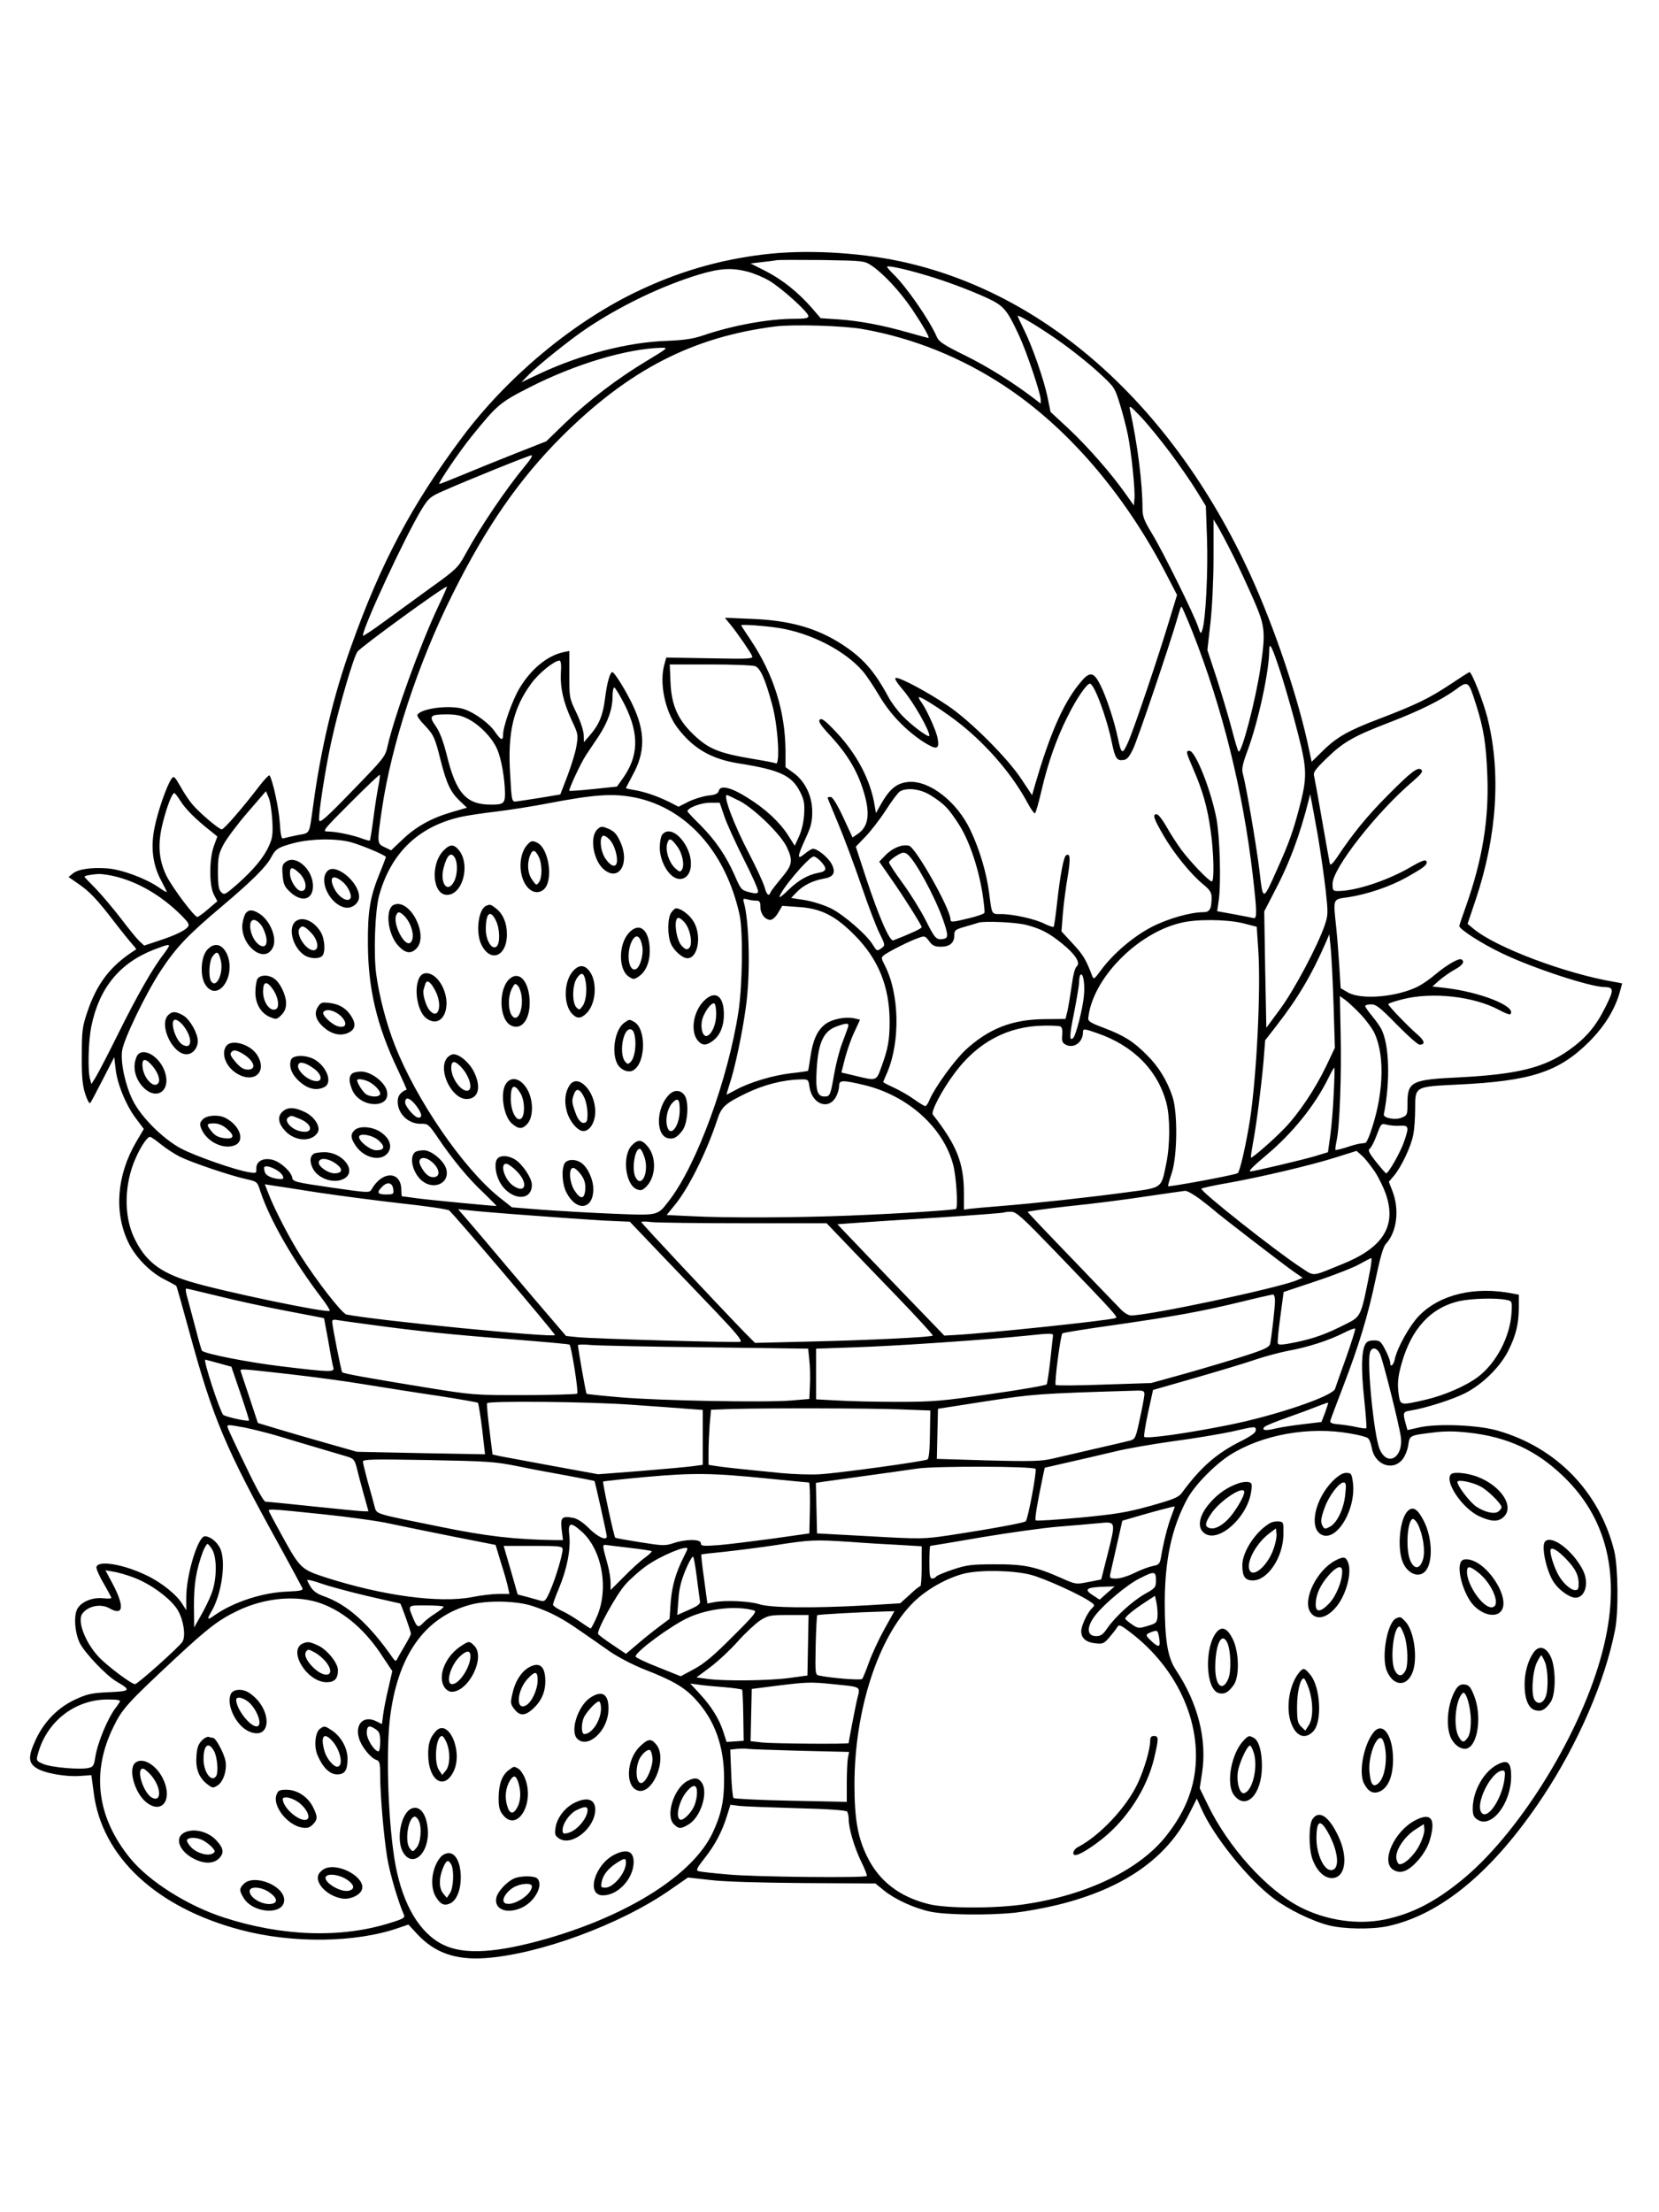 <?xml version="1.0" standalone="no"?>
<!DOCTYPE svg PUBLIC "-//W3C//DTD SVG 20010904//EN"
 "http://www.w3.org/TR/2001/REC-SVG-20010904/DTD/svg10.dtd">
<svg version="1.0" xmlns="http://www.w3.org/2000/svg"
 width="864pt" height="1152pt" viewBox="0 0 864 1152"
 preserveAspectRatio="xMidYMid meet">

<g transform="translate(0,1152) scale(0.1,-0.1)"
fill="#000000" stroke="none">
<path d="M3977 10195 c-239 -29 -454 -93 -672 -199 -332 -162 -668 -444 -901
-757 -258 -345 -422 -653 -575 -1084 -92 -255 -158 -533 -198 -830 -22 -156
-14 -141 -82 -154 -34 -7 -67 -15 -74 -17 -9 -4 -14 19 -18 83 -5 75 -36 217
-53 245 -3 4 -29 -23 -57 -60 -76 -100 -180 -221 -192 -221 -13 -1 -115 85
-152 129 -17 19 -45 61 -63 94 -31 54 -35 57 -47 40 -24 -33 -71 -168 -88
-253 -21 -102 -10 -193 33 -274 15 -29 29 -56 31 -61 2 -5 -17 5 -42 23 -71
48 -192 93 -269 99 -84 6 -151 -4 -179 -27 l-22 -18 49 -34 c61 -42 96 -78
189 -199 40 -52 83 -105 95 -118 12 -13 20 -24 19 -26 -133 -83 -205 -177
-256 -331 -24 -71 -27 -96 -27 -220 -1 -108 3 -153 17 -199 10 -32 22 -55 27
-50 4 5 34 61 66 124 l59 115 7 -61 c8 -78 56 -194 108 -261 l39 -52 -40 -68
c-100 -171 -116 -363 -42 -520 35 -75 110 -154 185 -193 35 -18 64 -34 66 -36
2 -1 32 -107 67 -236 124 -455 188 -607 471 -1118 62 -113 115 -212 119 -220
4 -12 -9 -15 -77 -18 -128 -4 -281 -54 -380 -123 -37 -27 -42 -24 -20 14 57
92 82 270 47 337 -17 33 -52 60 -78 60 -36 0 -97 -200 -97 -320 l0 -65 -19 30
c-29 49 -108 113 -185 150 -123 60 -257 82 -264 44 -1 -8 15 -47 38 -85 22
-38 40 -72 40 -75 0 -4 -19 -4 -43 -2 -53 6 -109 -16 -132 -51 -22 -33 -17
-124 10 -181 25 -51 137 -169 191 -201 79 -46 75 -51 -39 -56 -90 -4 -112 -9
-175 -38 -89 -41 -160 -113 -204 -205 -42 -90 -42 -123 0 -151 39 -27 153 -48
231 -42 l57 4 12 -91 c42 -334 326 -599 766 -715 267 -71 597 -67 817 9 l56
19 49 -53 c89 -94 197 -132 348 -122 282 19 707 175 965 355 l94 65 116 -13
c73 -9 255 -14 488 -16 l372 -2 44 -36 c58 -47 158 -93 243 -111 82 -17 301
-20 442 -5 53 6 153 24 222 41 342 84 570 243 686 479 l37 74 23 -51 c63 -144
243 -368 377 -469 76 -57 200 -118 287 -140 78 -20 222 -22 305 -5 281 60 554
288 811 676 182 275 323 600 375 867 19 94 16 328 -4 411 -76 307 -300 539
-607 627 -99 29 -306 38 -403 18 l-67 -15 -10 36 c-15 55 -13 60 28 66 83 14
220 58 286 92 91 48 181 137 223 223 39 80 52 135 53 221 l0 67 -32 6 c-196
39 -378 -4 -487 -115 -49 -50 -115 -168 -127 -227 -7 -33 -24 -45 -24 -17 0 9
-11 38 -25 65 -23 45 -29 50 -60 50 -23 0 -37 -6 -44 -19 -21 -37 -23 -129 -7
-280 9 -84 14 -156 12 -158 -3 -3 -27 0 -53 6 -26 6 -68 12 -93 14 -32 3 -44
7 -42 18 2 8 32 88 67 179 82 214 129 367 170 563 23 109 39 166 53 180 57 62
71 177 34 274 l-19 49 28 33 c39 48 87 150 99 211 6 29 10 90 10 135 0 118 -3
116 218 127 384 18 529 65 688 223 82 82 137 172 162 267 l10 37 -36 7 c-258
43 -624 181 -740 279 l-29 24 43 128 c111 332 132 664 60 947 -22 86 -81 236
-93 236 -3 0 -48 -29 -102 -65 -109 -72 -177 -105 -365 -177 -161 -61 -223
-95 -297 -168 l-58 -57 -12 56 c-54 265 -180 641 -310 924 -404 877 -1064
1466 -1824 1627 -223 47 -495 61 -708 35z m562 -58 c61 -41 148 -134 211 -227
58 -87 94 -150 85 -150 -2 0 -51 13 -107 29 -133 38 -251 60 -363 68 l-91 6
-44 51 c-71 82 -153 148 -240 193 l-81 41 58 7 c32 3 67 8 78 10 11 2 118 2
238 1 215 -4 218 -4 256 -29z m276 -48 c104 -30 229 -77 322 -119 91 -42 107
-61 171 -199 39 -84 112 -301 112 -332 l0 -21 -27 21 c-113 87 -246 170 -363
228 -114 56 -140 73 -151 98 -35 84 -162 267 -228 329 -17 17 -31 33 -31 37 0
8 91 -11 195 -42z m-920 16 c33 -9 84 -30 113 -48 65 -39 202 -163 202 -183 0
-11 -16 -14 -71 -14 -133 0 -318 -33 -472 -85 -58 -20 -101 -26 -194 -30 -203
-7 -444 -69 -663 -171 l-95 -45 35 36 c48 50 218 186 304 244 181 121 392 222
585 281 110 33 171 37 256 15z m1560 -319 c96 -63 205 -148 281 -219 68 -63
71 -69 97 -154 15 -48 33 -119 41 -158 18 -89 39 -289 34 -333 l-3 -34 -42 59
c-72 103 -197 246 -296 339 l-96 89 -16 79 c-20 94 -80 266 -124 353 -17 34
-31 65 -31 68 0 7 77 -37 155 -89z m-960 20 c263 -47 510 -147 735 -295 325
-214 617 -551 834 -962 l66 -127 -36 -118 c-59 -198 -190 -585 -219 -649 -30
-67 -35 -65 -54 25 -18 86 -59 210 -89 270 -38 77 -58 77 -116 3 -82 -103
-150 -262 -223 -511 l-18 -63 -55 83 c-72 110 -268 306 -385 384 -100 68 -242
144 -268 144 -12 0 0 -21 41 -69 51 -61 132 -203 132 -232 0 -15 -86 48 -140
103 -25 26 -59 71 -74 100 -73 135 -133 203 -243 274 -131 84 -270 123 -463
131 l-145 6 28 -34 c40 -49 106 -146 114 -165 6 -15 -14 -16 -221 -12 l-226 4
-10 -36 c-27 -96 3 -242 66 -327 83 -111 178 -166 325 -189 209 -33 273 -62
316 -148 21 -42 24 -60 21 -115 -2 -39 -13 -86 -26 -115 l-23 -50 -35 55 c-44
69 -119 138 -211 195 -85 54 -141 67 -149 37 -5 -16 -17 -22 -57 -26 -28 -4
-74 -18 -102 -32 l-51 -26 -49 25 c-63 31 -128 53 -182 62 -24 4 -43 8 -43 10
0 2 16 32 35 68 66 119 66 225 1 363 -36 76 -96 173 -107 173 -12 0 -28 -56
-38 -137 -11 -89 -31 -137 -80 -193 l-30 -35 -1 36 c0 21 -16 71 -37 115 -38
78 -38 81 -38 202 l0 122 -30 -6 c-84 -18 -169 -87 -230 -189 -37 -62 -85
-198 -85 -241 0 -33 -11 -30 -42 15 -29 43 -103 98 -158 117 -69 25 -224 7
-246 -28 -4 -5 12 -29 34 -51 51 -54 56 -64 87 -187 31 -122 52 -166 101 -212
l36 -34 -79 -23 c-107 -31 -187 -76 -257 -143 l-59 -56 -33 16 c-41 19 -41 20
-15 198 50 340 189 763 370 1124 174 349 347 597 565 815 350 349 682 520
1113 575 93 12 360 4 458 -14z m-1123 -163 c-151 -90 -305 -207 -427 -324
l-100 -97 -165 -65 c-91 -36 -214 -86 -274 -111 -60 -25 -113 -46 -118 -46
-10 0 104 168 166 245 136 168 149 179 304 258 237 121 505 201 686 206 38 1
35 -1 -72 -66z m2722 -480 c50 -67 112 -157 138 -200 l48 -78 6 -170 c6 -167
-7 -429 -25 -477 -7 -21 -9 -19 -21 17 -20 62 -182 390 -239 484 -44 72 -51
92 -51 135 0 130 -26 335 -65 511 -6 27 -1 24 56 -35 34 -36 103 -120 153
-187z m-3356 -65 c-103 -124 -237 -322 -317 -469 -35 -64 -46 -75 -177 -169
-76 -55 -187 -136 -246 -179 -60 -44 -108 -76 -108 -71 0 44 221 519 306 658
36 58 45 66 109 94 126 56 450 187 463 187 8 1 -6 -23 -30 -51z m3683 -469
c33 -66 82 -173 110 -237 58 -134 61 -164 33 -352 -25 -167 -99 -450 -114
-433 -4 4 -19 55 -34 113 -15 58 -50 175 -77 260 l-51 155 16 142 c9 82 16
224 16 340 l0 198 20 -33 c11 -18 48 -87 81 -153z m-4140 -270 c-93 -197 -227
-568 -262 -722 -12 -57 -18 -64 -183 -234 -140 -145 -172 -172 -174 -154 -5
29 35 283 65 416 41 185 115 436 135 462 22 28 458 345 466 338 1 -1 -20 -49
-47 -106z m3930 -131 c156 -397 262 -826 313 -1263 22 -187 23 -231 5 -226 -8
2 -54 11 -102 20 l-88 16 8 55 c13 93 6 328 -11 423 -28 150 -110 357 -141
357 -20 0 -20 -3 21 -98 48 -111 72 -196 89 -317 16 -110 20 -265 6 -265 -14
0 -111 101 -158 164 -24 33 -60 88 -79 123 -20 35 -42 63 -50 63 -23 0 -16
-22 34 -108 54 -94 144 -205 208 -257 35 -29 44 -43 44 -68 0 -60 -10 -77 -42
-77 -68 0 -187 -34 -270 -77 -95 -49 -202 -140 -264 -225 -37 -50 -38 -50 -47
-27 -32 84 -48 110 -101 166 l-58 63 7 89 c4 49 15 136 25 193 16 97 14 128
-8 114 -13 -8 -31 -106 -47 -249 -7 -65 -15 -121 -18 -123 -3 -3 -23 4 -46 15
-48 25 -164 51 -227 51 -51 0 -48 -6 -63 113 -14 105 -50 225 -97 324 -71 150
-215 261 -324 251 -59 -6 -95 -34 -140 -112 l-28 -50 -7 40 c-21 131 -92 266
-197 378 -59 63 -79 78 -88 69 -10 -9 2 -28 57 -87 85 -93 136 -177 168 -279
39 -122 30 -192 -30 -231 l-25 -17 -49 106 c-32 68 -55 105 -65 105 -9 0 -16
-2 -16 -4 0 -2 25 -62 55 -134 30 -71 84 -216 120 -321 36 -106 79 -219 96
-252 29 -58 29 -62 12 -75 -25 -18 -26 -18 -46 14 -30 52 -153 159 -220 192
-37 18 -95 36 -136 43 l-71 11 31 32 c34 35 84 59 141 69 50 8 62 32 39 76
-18 34 -73 79 -97 79 -7 0 -26 -12 -43 -26 -41 -34 -40 -17 4 79 29 62 35 88
35 140 0 82 -37 158 -97 202 l-42 30 0 85 c-2 208 -62 398 -182 578 -27 40
-49 74 -49 76 0 6 126 -3 196 -14 169 -27 346 -119 438 -226 19 -22 56 -78 84
-125 57 -97 137 -180 229 -241 71 -45 87 -42 76 17 -6 37 -55 146 -83 186 -12
16 -18 29 -14 29 18 0 144 -83 219 -143 143 -115 270 -265 347 -409 17 -32 34
-55 38 -53 5 3 20 58 35 122 33 142 78 269 135 382 46 93 99 170 116 171 22 0
87 -173 114 -305 17 -82 26 -97 58 -93 21 2 32 14 53 58 23 46 190 540 229
675 18 61 19 65 24 65 2 0 28 -60 57 -132z m464 -228 c25 -80 64 -217 86 -305
47 -184 47 -225 4 -388 -31 -117 -53 -179 -112 -310 -77 -173 -75 -173 -94 -9
-16 131 -69 441 -87 506 -6 22 0 50 25 117 55 147 113 413 113 521 0 53 15 22
65 -132z m-3754 18 c-4 -81 13 -154 56 -248 34 -72 35 -77 25 -135 -5 -33 -27
-103 -47 -156 l-37 -96 -107 -18 c-58 -9 -115 -18 -126 -19 -19 -1 -21 8 -28
139 -14 221 16 348 110 476 39 54 120 119 147 119 7 0 10 -23 7 -62z m1012 33
c27 -11 52 -66 88 -199 31 -110 43 -322 19 -307 -4 3 -63 14 -130 25 -163 28
-218 50 -290 117 -88 81 -123 158 -128 279 l-4 94 210 0 c116 0 222 -4 235 -9z
m3753 -196 c41 -128 54 -210 60 -375 9 -226 -26 -438 -111 -678 -19 -53 -35
-100 -35 -104 0 -17 120 -94 224 -143 158 -76 459 -175 533 -175 48 -1 49 -15
5 -102 -49 -100 -101 -162 -189 -225 -131 -93 -267 -127 -570 -143 -255 -12
-273 -22 -273 -138 0 -57 -1 -60 -30 -72 -33 -14 -97 -2 -93 17 34 172 29 362
-13 444 -7 14 -29 45 -48 68 -20 24 -36 47 -36 52 0 5 14 9 31 9 26 0 47 -17
133 -105 57 -58 110 -105 119 -105 31 0 27 20 -10 52 -46 39 -153 150 -153
159 0 4 33 15 73 25 155 40 371 16 504 -55 29 -16 55 -26 58 -23 39 39 -155
117 -343 138 l-62 7 37 33 c21 18 57 43 81 56 40 22 52 41 33 52 -13 8 -74
-27 -133 -76 -29 -25 -71 -54 -93 -65 -110 -55 -295 -71 -365 -31 l-38 22 -7
116 c-4 63 -11 153 -16 200 -16 156 -20 146 64 158 97 15 216 55 302 103 83
47 105 62 105 78 0 19 -20 13 -90 -28 -119 -68 -281 -121 -372 -121 -26 0 -28
3 -28 38 0 80 231 375 420 535 41 36 52 49 43 58 -18 18 -52 -8 -178 -135
-105 -105 -184 -203 -260 -318 -21 -32 -36 -46 -39 -37 -2 8 -20 109 -40 224
-20 116 -39 220 -42 233 -6 20 5 35 67 95 85 83 142 115 325 185 156 60 269
116 344 170 66 49 68 47 106 -73z m-4431 -8 c75 -153 71 -266 -14 -384 l-28
-39 -123 -13 c-67 -7 -123 -11 -125 -9 -5 6 61 147 87 186 13 20 43 64 65 97
48 73 73 142 73 207 0 26 4 48 9 48 5 0 30 -42 56 -93z m-817 -71 c61 -31 126
-99 151 -157 22 -49 40 -154 41 -230 0 -53 -8 -59 -73 -59 -129 0 -182 59
-231 261 -18 71 -36 118 -57 148 -37 53 -30 61 59 61 47 0 75 -6 110 -24z
m-467 -348 c-6 -29 -18 -104 -26 -167 -8 -63 -17 -116 -19 -118 -2 -2 -21 3
-42 11 -49 18 -135 36 -177 36 -30 0 -26 6 118 150 82 82 151 148 153 145 2
-2 -1 -27 -7 -57z m2875 -49 c71 -45 91 -65 144 -146 55 -83 103 -222 126
-361 8 -52 13 -99 11 -105 -2 -6 -37 -18 -78 -28 -90 -22 -99 -23 -99 -6 -1
55 -181 374 -216 383 -35 9 -87 -12 -123 -50 l-32 -33 55 -79 c71 -101 166
-252 166 -262 0 -7 -53 -32 -148 -69 -18 -7 -74 121 -140 320 l-55 168 50 52
c28 29 76 91 107 139 30 47 63 91 73 97 37 21 106 13 159 -20z m-3428 -130 c4
-72 1 -94 -17 -133 -26 -60 -81 -126 -166 -201 -62 -54 -67 -57 -83 -41 -13
13 -17 36 -17 105 0 78 3 94 30 145 17 31 73 106 125 166 l95 110 14 -33 c8
-17 16 -71 19 -118z m-478 100 c25 -41 81 -97 154 -154 l38 -31 -18 -49 c-25
-69 -25 -207 0 -254 l18 -34 -48 -41 c-26 -23 -52 -41 -56 -41 -16 0 -129 151
-161 214 -41 85 -47 167 -19 277 22 87 48 154 60 154 4 0 18 -19 32 -41z
m2372 17 c267 -57 469 -286 540 -611 18 -86 15 -364 -6 -502 -54 -352 -216
-795 -359 -982 -65 -84 -52 -81 -302 -71 -121 5 -287 15 -370 21 l-149 12 -68
54 c-188 152 -431 507 -542 791 -44 111 -82 258 -97 371 -14 108 -6 328 15
406 60 220 202 359 421 410 34 8 121 21 191 29 71 9 188 27 259 41 256 49 349
55 467 31z m542 -18 c78 -42 215 -176 244 -240 33 -71 29 -92 -29 -161 -28
-34 -54 -67 -56 -74 -9 -23 -20 -14 -32 30 -7 23 -43 101 -80 172 -79 151
-137 305 -115 305 3 0 34 -15 68 -32z m3010 -184 c14 -84 32 -209 40 -279 13
-119 13 -130 -5 -183 -37 -108 -158 -336 -231 -435 l-73 -99 -6 303 -5 303 47
91 c84 158 138 304 185 490 l7 30 7 -35 c4 -19 19 -103 34 -186z m-3093 109
c12 -38 58 -138 101 -224 44 -86 78 -163 76 -171 -2 -12 -10 -13 -46 -4 -41
11 -44 14 -75 86 -45 102 -99 182 -179 263 -38 37 -68 70 -68 72 0 18 71 45
117 45 l51 0 23 -67z m-1946 -138 c56 -15 185 -69 185 -78 0 -2 -13 -35 -28
-73 -55 -132 -67 -204 -66 -379 1 -235 47 -427 155 -654 27 -57 48 -105 47
-105 -26 -10 -44 -28 -46 -51 -8 -66 49 -128 119 -127 38 1 41 -2 89 -72 74
-110 160 -215 240 -289 38 -37 68 -67 65 -67 -22 0 -356 32 -413 40 -40 6 -75
10 -78 10 -2 0 -4 15 -4 33 0 100 -100 102 -155 3 -11 -18 -17 -18 -210 10
-187 27 -200 31 -203 51 -5 31 -59 81 -101 93 -48 13 -86 -6 -86 -43 1 -27 0
-28 -40 -21 -69 11 -272 82 -348 121 -95 49 -212 165 -256 254 -39 80 -64 196
-55 258 8 59 124 299 201 416 80 121 139 184 317 334 161 136 234 209 259 258
23 43 36 51 118 73 91 23 214 25 294 5z m2900 -63 c39 -28 142 -217 186 -340
29 -84 29 -98 -1 -102 -34 -5 -42 4 -89 98 -27 53 -81 140 -120 193 -39 53
-71 102 -71 108 0 12 58 51 75 51 6 0 15 -4 20 -8z m-450 -38 c34 -37 31 -51
-12 -59 -55 -10 -104 -38 -157 -89 -25 -25 -46 -42 -46 -37 0 30 153 211 178
211 7 0 24 -12 37 -26z m-3670 -79 c123 -32 240 -102 343 -205 34 -35 40 -45
30 -57 -16 -20 -69 -45 -155 -73 l-72 -24 -25 23 c-13 12 -57 66 -97 119 -41
53 -100 123 -131 155 -32 32 -58 59 -58 62 0 5 38 12 75 14 17 0 58 -6 90 -14z
m3333 -125 c18 0 22 -6 22 -32 0 -36 24 -68 52 -68 11 0 28 15 40 36 l22 37
83 -6 c118 -7 193 -45 294 -147 124 -125 182 -269 182 -450 0 -97 -8 -142 -45
-242 -24 -67 -24 -67 -134 -40 l-72 17 19 75 c11 41 32 103 49 137 l29 63 -25
6 c-48 12 -120 -2 -157 -30 -41 -32 -64 -82 -77 -173 -5 -36 -10 -67 -12 -69
-2 -2 -43 -8 -90 -13 -94 -11 -217 -48 -287 -87 -24 -13 -45 -24 -47 -24 -1 0
6 25 16 56 26 75 68 273 85 404 24 171 17 449 -12 544 -4 16 -1 18 18 13 13
-4 34 -7 47 -7z m2537 -118 l70 -18 8 -120 c14 -204 -8 -652 -43 -884 -19
-121 -52 -270 -64 -279 -10 -9 -357 -73 -363 -68 -1 2 7 32 19 67 30 90 32
318 4 400 -28 84 -73 157 -133 216 -69 70 -118 101 -223 141 -75 28 -85 35
-82 55 23 202 252 437 480 492 83 21 242 19 327 -2z m-1132 -8 c78 -20 120
-42 190 -99 68 -55 96 -100 74 -118 -9 -7 -19 -48 -26 -102 -7 -49 -17 -108
-22 -131 l-10 -40 -107 -1 c-170 -1 -292 -49 -413 -160 -59 -55 -162 -198
-188 -260 -7 -18 -17 -33 -22 -33 -5 0 -31 16 -58 35 -26 19 -73 46 -105 61
-31 14 -56 27 -56 29 0 2 9 25 21 51 68 161 63 408 -12 555 -21 41 -21 43 -3
57 27 19 131 72 175 87 35 13 37 12 58 -16 17 -23 29 -29 61 -29 46 0 70 20
70 60 0 26 5 30 58 45 31 9 62 18 67 20 28 10 194 3 248 -11z m1602 -414 l7
-226 -45 -95 c-57 -119 -142 -246 -216 -323 -58 -61 -171 -159 -176 -154 -2 2
3 35 10 74 18 93 42 282 55 423 l9 114 59 76 c112 144 183 264 258 436 l17 40
7 -70 c4 -38 11 -171 15 -295z m-6065 304 c0 -3 -13 -23 -28 -43 -55 -70 -139
-217 -235 -411 -53 -107 -107 -211 -119 -230 l-22 -35 -7 25 c-13 45 -9 200 7
277 41 199 148 329 326 398 68 26 78 28 78 19z m4765 -259 c-6 -67 -41 -204
-55 -219 -22 -22 -21 10 4 132 14 72 26 143 26 159 0 16 3 33 7 37 14 13 24
-48 18 -109z m1443 -99 c29 -31 62 -76 72 -100 55 -123 44 -329 -26 -523 -9
-24 -19 -44 -22 -44 -4 -1 -16 -3 -28 -4 -11 -1 -44 -10 -73 -20 -29 -9 -54
-15 -56 -13 -2 2 1 24 6 48 16 69 26 343 21 559 l-4 194 28 -20 c16 -12 53
-46 82 -77z m-2671 -63 c-3 -10 -17 -48 -31 -85 -14 -36 -32 -107 -41 -157
-20 -115 -22 -121 -51 -121 -38 0 -47 32 -41 139 8 142 36 202 104 226 52 19
66 19 60 -2z m1105 2 c9 -4 12 -18 10 -44 -3 -32 0 -41 18 -51 42 -22 90 12
90 65 0 19 6 19 74 -5 189 -65 316 -194 361 -365 19 -76 19 -215 -1 -313 -27
-132 -18 -126 -201 -150 -206 -28 -482 -58 -658 -72 -77 -6 -152 -13 -167 -15
l-28 -4 0 87 c0 156 -38 250 -162 408 -11 15 46 125 113 215 120 162 278 246
466 248 39 1 77 -1 85 -4z m1424 -347 c-3 -73 -11 -172 -18 -221 l-12 -87 -69
-21 c-60 -18 -318 -79 -334 -79 -14 0 10 24 87 89 132 111 248 255 317 395 15
31 29 56 32 56 2 0 1 -60 -3 -132z m-2730 30 c15 -91 102 -120 139 -47 8 15
15 39 15 54 0 31 15 32 130 5 229 -55 415 -223 465 -419 15 -58 25 -215 14
-226 -7 -6 -277 -24 -554 -35 -275 -11 -642 -13 -826 -3 l-127 6 43 53 c72 87
167 280 220 442 22 68 40 85 151 139 91 44 192 70 281 72 43 1 43 1 49 -41z
m-2046 -99 c28 -39 31 -59 9 -59 -19 0 -69 58 -69 79 0 34 27 24 60 -20z
m5123 -101 c44 2 46 -6 19 -84 -18 -53 -81 -164 -93 -164 -3 0 -26 27 -52 59
-39 50 -44 61 -32 71 8 7 24 39 36 72 22 58 22 59 53 51 17 -4 48 -7 69 -5z
m-6455 -97 c26 -21 70 -50 98 -64 60 -30 263 -99 346 -117 57 -13 58 -13 74
-64 50 -150 173 -364 322 -559 24 -32 42 -60 39 -63 -12 -13 -563 102 -727
152 -160 49 -235 108 -293 232 -53 114 -50 277 9 410 27 62 61 112 75 112 6 0
31 -18 57 -39z m6324 -145 c21 -33 48 -89 59 -125 50 -160 -22 -270 -231 -354
-165 -67 -141 -65 -217 -16 -130 85 -527 399 -516 409 4 4 64 17 133 29 175
31 446 95 570 135 l105 33 29 -26 c16 -14 46 -53 68 -85z m-5715 7 c26 -17 38
-43 19 -43 -41 0 -78 15 -86 34 -4 12 -6 25 -3 29 6 9 40 0 70 -20z m601 -96
c3 -25 1 -27 -37 -27 -46 0 -51 10 -20 41 27 27 53 21 57 -14z m-398 -16 c107
-16 303 -42 435 -57 132 -14 246 -31 254 -37 26 -21 551 -639 551 -649 0 -16
-941 77 -1086 107 -23 5 -154 173 -241 310 -55 87 -132 235 -164 317 l-20 51
38 -6 c21 -3 126 -19 233 -36z m4603 -38 c34 -26 64 -50 67 -53 10 -12 367
-287 415 -320 l49 -34 -31 -13 c-103 -42 -767 -183 -862 -183 -15 0 -38 14
-60 38 -20 20 -135 140 -256 266 -121 125 -221 231 -223 235 -1 3 96 17 215
30 120 12 301 35 403 51 102 15 193 28 203 29 10 0 46 -20 80 -46z m-3493 -82
c140 -11 315 -23 387 -27 l133 -6 187 -196 c104 -108 225 -235 270 -282 96
-101 127 -139 120 -147 -7 -6 -760 15 -850 24 l-59 6 -172 201 c-94 111 -203
239 -242 286 -40 47 -89 105 -110 129 l-38 44 59 -6 c33 -4 175 -16 315 -26z
m2736 -188 c324 -337 328 -342 313 -347 -41 -13 -668 -79 -838 -88 l-53 -3
-222 230 c-122 127 -247 257 -278 290 l-57 60 97 7 c53 4 248 17 432 28 184
12 337 24 339 26 2 2 18 4 36 4 28 0 54 -24 231 -207z m-1621 147 l430 0 90
-94 c50 -52 175 -183 279 -290 104 -108 187 -199 184 -201 -8 -8 -330 -24
-640 -31 l-286 -7 -49 49 c-147 152 -543 574 -543 580 0 4 24 4 53 0 28 -3
246 -6 482 -6z m3260 -247 c-47 -240 -46 -238 -126 -278 -104 -53 -164 -74
-262 -95 -64 -13 -90 -15 -92 -6 -3 6 3 69 13 140 l17 128 170 57 c94 31 195
71 225 88 30 17 58 31 61 32 4 0 1 -29 -6 -66z m-5999 -132 c88 -22 247 -57
354 -77 107 -20 196 -38 197 -38 1 -1 11 -55 23 -121 11 -66 23 -128 26 -137
7 -24 -15 -24 -271 7 -167 20 -394 64 -413 81 -2 1 -17 51 -32 111 -16 59 -35
132 -43 161 -9 28 -12 52 -7 52 4 0 79 -18 166 -39z m5504 -24 c0 -34 -17
-184 -25 -224 -4 -18 -26 -29 -128 -62 -68 -22 -206 -63 -308 -92 l-184 -51
-245 -8 c-135 -5 -248 -6 -252 -2 -8 8 25 259 35 269 4 3 125 23 269 43 313
45 451 70 658 120 85 21 161 38 168 39 7 1 12 -12 12 -32z m1205 4 c30 -6 30
-7 27 -66 -7 -126 -80 -264 -176 -336 -65 -48 -174 -95 -272 -118 -126 -29
-130 -29 -138 17 -10 61 -7 99 13 170 51 183 153 294 303 327 66 14 192 17
243 6z m-5910 -130 c252 -34 417 -51 728 -75 163 -13 300 -25 303 -28 10 -10
48 -248 40 -255 -4 -4 -127 -7 -274 -8 -267 0 -267 0 -527 42 -288 47 -415 70
-423 77 -5 6 -52 242 -52 264 0 9 8 12 28 8 15 -3 95 -14 177 -25z m5075 -172
c-29 -79 -54 -152 -57 -161 -12 -38 -304 -138 -552 -188 -218 -44 -432 -74
-442 -62 -3 4 6 60 20 126 l26 118 220 63 c121 35 261 77 310 94 50 17 128 38
174 47 100 18 210 53 289 93 31 16 58 26 60 22 1 -5 -20 -73 -48 -152z m-1526
115 c-1 -5 -7 -62 -14 -126 -7 -64 -16 -121 -19 -127 -4 -5 -134 -28 -290 -50
-257 -37 -302 -41 -485 -41 -110 0 -252 3 -313 7 l-113 6 0 132 0 132 203 7
c215 7 681 39 887 60 132 14 146 14 144 0z m-1807 -60 l532 -7 6 -61 c4 -34 5
-92 3 -131 l-3 -70 -95 -8 c-132 -11 -690 -1 -893 17 -93 8 -170 16 -172 18
-4 3 -45 237 -45 253 0 4 30 5 68 1 37 -3 306 -9 599 -12z m3510 -35 c15 -30
99 -365 108 -429 16 -110 -70 -161 -110 -66 -29 68 -66 439 -51 500 8 34 36
31 53 -5z m-6047 -48 l65 -18 47 -138 c26 -76 46 -140 45 -142 -7 -7 -127 20
-135 30 -20 26 -105 287 -93 287 3 -1 35 -9 71 -19z m361 -56 c123 -14 305
-38 404 -55 99 -16 269 -43 379 -59 109 -17 201 -33 205 -36 3 -4 13 -65 22
-137 l15 -131 -333 6 -334 7 -162 46 c-89 25 -205 59 -258 75 l-96 29 -42 127
c-24 71 -45 134 -47 141 -4 16 -14 16 247 -13z m4459 -107 c-1 -13 -11 -70
-24 -127 -21 -100 -24 -105 -52 -113 -16 -4 -99 -24 -184 -43 -85 -20 -184
-43 -220 -51 -55 -13 -108 -15 -333 -9 l-268 8 3 131 3 130 250 39 c250 38
270 40 768 55 53 2 57 0 57 -20z m-2672 -53 c114 -8 244 -17 290 -21 l82 -6 0
-143 0 -143 -52 -7 c-28 -4 -151 -15 -272 -25 l-221 -17 -235 43 c-129 24
-253 47 -275 51 l-40 9 -16 129 c-9 72 -15 133 -12 138 7 13 536 8 751 -8z
m3613 -41 l-19 -49 -93 -11 c-52 -6 -118 -16 -147 -23 -53 -13 -74 -9 -56 9 6
6 59 28 120 49 60 21 132 48 159 59 28 11 51 19 52 18 1 -1 -6 -24 -16 -52z
m-2216 17 l160 -6 -2 -124 c-1 -82 -5 -126 -13 -131 -17 -10 -459 -71 -560
-77 -47 -3 -137 0 -200 6 -233 23 -306 31 -342 37 l-38 6 0 67 c0 38 3 102 6
144 l7 76 111 4 c199 5 707 4 871 -2z m-3410 -95 c39 -8 111 -26 160 -40 77
-23 189 -57 370 -110 36 -11 41 -16 52 -56 6 -25 22 -87 36 -137 l26 -93 -23
0 c-12 0 -129 11 -260 25 -131 14 -245 25 -253 25 -9 0 -48 69 -102 183 -49
100 -91 190 -94 200 -7 20 -5 20 88 3z m5265 -14 c0 -12 -23 -29 -72 -54 -130
-64 -214 -137 -313 -272 -17 -23 -43 -34 -165 -68 -123 -34 -178 -43 -367 -61
-122 -11 -225 -18 -229 -14 -6 6 6 79 37 228 l10 46 122 28 c67 15 174 40 237
55 63 16 203 40 310 55 107 14 242 37 300 49 131 30 130 30 130 8z m493 -17
c43 -7 84 -18 91 -24 8 -6 16 -29 20 -50 14 -87 107 -124 159 -62 14 17 27 49
31 75 8 52 6 51 127 66 63 8 112 8 185 0 204 -22 355 -92 497 -229 242 -233
306 -554 191 -953 -120 -419 -436 -920 -728 -1154 -140 -113 -257 -171 -396
-200 -140 -28 -300 -5 -435 63 -176 89 -379 314 -486 537 l-41 84 12 78 c27
176 -21 365 -136 538 -44 67 -58 156 -58 356 1 219 36 382 115 531 39 73 139
176 221 230 168 108 415 153 631 114z m-4338 -170 c72 -15 190 -37 264 -50 74
-14 135 -26 137 -27 3 -4 64 -276 64 -288 0 -25 -46 -5 -91 40 -33 33 -61 51
-84 56 -59 11 -67 2 -60 -61 l7 -55 -38 0 c-211 3 -361 20 -604 70 -350 71
-327 63 -340 108 -5 20 -21 78 -35 127 -13 50 -25 96 -25 104 0 12 52 13 338
8 309 -6 348 -8 467 -32z m2698 -14 c8 -8 -39 -261 -51 -273 -8 -8 -194 -42
-392 -72 -142 -21 -150 -21 -420 -6 l-275 15 -3 132 -3 131 38 6 c21 3 121 17
223 31 102 14 223 31 270 38 94 13 599 12 613 -2z m-1388 -51 c110 -11 204
-20 208 -20 4 0 6 -60 5 -132 l-3 -133 -190 -27 c-104 -14 -232 -30 -282 -34
-82 -6 -93 -5 -93 10 0 22 -79 22 -143 0 -43 -14 -55 -14 -173 5 -69 11 -128
21 -130 24 -7 7 -67 287 -63 292 3 2 104 13 224 24 247 22 344 21 640 -9z
m2094 -199 c-19 -51 -40 -134 -53 -212 -6 -33 -11 -38 -43 -44 -20 -4 -63 -20
-95 -36 -32 -16 -73 -29 -94 -29 -32 0 -36 2 -32 23 3 12 18 80 34 150 l29
128 65 19 c84 25 204 57 207 55 2 -1 -7 -25 -18 -54z m-4420 14 c135 -14 296
-36 356 -50 61 -13 208 -43 328 -67 l218 -43 29 -96 c17 -52 33 -110 36 -127
l7 -32 -54 0 c-30 0 -94 -7 -142 -17 -170 -32 -462 7 -759 102 -127 41 -135
48 -221 203 -42 76 -77 141 -77 145 0 10 8 10 279 -18z m4089 -210 l-33 -130
-66 -13 c-66 -13 -67 -13 -145 22 -134 59 -193 71 -344 70 -119 0 -145 -3
-217 -27 -45 -15 -85 -32 -88 -37 -3 -6 -13 -10 -21 -10 -11 0 -14 18 -14 85
0 47 2 85 5 85 3 0 124 20 268 45 144 24 323 49 397 55 74 6 169 14 210 18 93
9 92 13 48 -163z m-2737 118 c106 -96 141 -301 76 -445 -14 -32 -28 -58 -31
-58 -3 0 -29 17 -59 38 -30 21 -73 46 -96 56 -22 11 -41 24 -41 30 0 6 13 43
30 83 42 99 63 205 55 276 -8 70 5 75 66 20z m1394 -52 c77 -6 193 -13 258
-16 l117 -7 0 -104 c0 -57 -3 -104 -7 -104 -5 0 -30 -20 -56 -45 l-49 -44
-181 -11 c-274 -15 -492 -13 -552 6 -54 17 -177 22 -235 11 l-36 -7 -17 126
c-10 70 -16 128 -15 129 2 2 55 8 118 14 63 7 185 22 270 35 182 28 201 29
385 17z m-3318 -43 c24 -47 22 -157 -6 -228 -11 -30 -37 -82 -56 -115 l-34
-60 -1 115 c0 114 12 185 46 278 9 23 20 42 25 42 4 0 16 -15 26 -32z m2178
11 c55 -6 104 -14 108 -16 4 -3 -12 -18 -35 -35 -24 -17 -73 -62 -110 -100
l-68 -68 0 38 c0 21 -7 65 -16 97 -29 105 -29 103 -2 99 12 -2 68 -8 123 -15z
m-355 -7 c0 -29 -37 -153 -65 -216 -22 -51 -28 -57 -48 -52 -12 4 -44 12 -71
20 l-50 13 -36 126 -37 127 153 0 c141 0 154 -2 154 -18z m650 3 c0 -3 -9 -23
-20 -44 -41 -82 -60 -149 -67 -233 l-6 -88 -56 -42 c-31 -23 -82 -64 -113 -91
l-58 -49 -70 47 c-38 25 -72 51 -75 56 -10 15 93 203 142 258 25 28 73 71 108
96 74 53 215 112 215 90z m49 -150 c7 -55 14 -109 16 -120 4 -17 -7 -26 -57
-48 l-61 -27 6 78 c3 56 14 100 37 156 18 43 36 74 40 69 4 -4 12 -53 19 -108z
m-2932 0 c90 -34 194 -111 229 -170 30 -52 42 -131 25 -163 -13 -24 -234 -222
-248 -222 -19 0 -149 98 -191 144 -69 75 -110 184 -84 222 29 41 96 55 142 29
72 -41 79 7 20 121 l-41 77 40 -7 c22 -3 71 -17 108 -31z m4669 15 c72 -18
272 -109 318 -145 18 -13 18 -15 1 -32 -23 -22 -55 -92 -54 -118 0 -35 25 -57
71 -62 41 -5 47 -2 75 30 17 20 36 44 41 53 9 16 16 14 67 -25 256 -194 386
-496 331 -770 -21 -101 -65 -192 -140 -288 -138 -177 -408 -309 -732 -358
-154 -24 -416 -24 -509 0 -151 38 -256 119 -318 245 -50 100 -67 198 -67 378
0 386 124 768 308 949 68 67 173 126 264 149 85 20 252 17 344 -6z m654 -29
c0 -37 -3 -41 -57 -71 -65 -37 -153 -117 -195 -177 -23 -34 -35 -43 -59 -43
-51 0 -52 49 -2 112 48 60 166 158 227 188 78 40 86 39 86 -9z m-4107 -82 c92
-21 169 -39 171 -39 4 0 56 -145 56 -158 0 -5 -16 -35 -35 -67 -19 -32 -36
-62 -39 -69 -4 -7 -10 -4 -18 7 -125 180 -239 282 -362 325 -33 11 -55 27 -67
47 -11 17 -19 33 -19 37 0 4 33 -4 73 -18 39 -14 147 -43 240 -65z m3853 16
l-39 -35 -31 20 c-56 35 -41 45 69 48 l40 1 -39 -34z m262 -124 c-3 -31 -7
-35 -52 -48 -46 -14 -50 -13 -82 9 -19 13 -34 26 -34 29 0 10 43 46 100 83
l55 36 8 -37 c4 -21 7 -53 5 -72z m-4352 68 c120 -45 230 -140 319 -279 l48
-72 -21 -92 c-12 -50 -24 -112 -27 -138 l-6 -46 -30 15 c-65 32 -112 -15 -89
-90 12 -42 61 -103 91 -112 16 -6 19 -16 19 -79 0 -102 18 -313 36 -426 12
-79 58 -235 88 -302 6 -14 -5 -21 -71 -41 -255 -81 -563 -71 -868 28 -190 62
-389 188 -487 308 -174 214 -204 449 -86 687 45 92 71 121 322 355 170 158
225 200 323 247 143 69 313 84 439 37z m1100 -13 c90 -30 152 -63 245 -128 43
-29 112 -78 155 -108 46 -31 121 -70 179 -93 147 -57 210 -93 268 -157 99
-107 148 -243 148 -410 1 -116 -15 -190 -60 -285 -102 -215 -431 -425 -858
-549 -264 -76 -435 -87 -545 -33 -121 59 -209 206 -248 414 -37 198 -51 566
-30 758 38 331 180 534 421 599 89 24 243 20 325 -8z m-466 -3 c0 -5 -20 -20
-43 -35 -24 -15 -52 -37 -62 -48 -25 -27 -32 -25 -49 13 -34 82 -38 77 63 77
50 0 91 -3 91 -7z m1616 -19 c18 -5 3 -24 -111 -137 -99 -100 -149 -141 -201
-169 l-69 -37 -117 47 c-65 25 -118 51 -118 56 1 26 185 161 274 202 105 48
249 64 342 38z m679 -99 c-29 -53 -65 -130 -80 -173 -15 -42 -31 -81 -35 -85
-7 -8 -167 5 -225 18 -19 4 -20 11 -17 157 2 84 6 155 8 157 4 4 221 16 340
19 l62 2 -53 -95z m-397 -82 l-3 -158 -95 -13 c-104 -14 -330 -17 -424 -5
l-59 8 70 52 c39 29 104 89 144 134 41 46 94 95 118 111 42 26 52 28 148 28
l104 0 -3 -157z m1828 43 c9 -53 2 -59 -34 -27 -38 35 -39 39 -9 51 34 13 36
12 43 -24z m-1698 -246 c154 -16 143 -9 125 -82 -11 -50 -43 -214 -43 -225 0
-6 -391 -3 -449 3 l-62 7 3 136 3 136 125 16 c160 20 181 21 298 9z m-565 -16
c48 -4 89 -10 92 -13 2 -4 5 -65 6 -136 l2 -130 -44 -3 -45 -3 -17 53 c-21 66
-63 134 -125 200 l-47 51 45 -6 c25 -4 84 -9 133 -13z m-3149 -76 c-4 -7 -13
-20 -19 -28 -42 -52 -98 -186 -109 -262 -6 -40 -11 -49 -33 -54 -41 -11 -195
2 -237 20 -34 14 -38 19 -31 43 42 173 190 292 363 293 56 0 71 -3 66 -12z
m1334 -144 c18 -12 22 -25 22 -65 0 -27 -4 -49 -9 -49 -21 0 -61 63 -61 96 0
38 13 43 48 18z m2210 -111 l254 -6 -6 -30 c-3 -16 -6 -75 -6 -130 l0 -100
-292 6 c-160 3 -294 10 -298 14 -4 4 -10 63 -12 130 l-5 122 36 4 c20 2 45 2
56 0 11 -2 134 -6 273 -10z m-18 -299 c169 -4 257 -11 262 -18 4 -6 8 -24 8
-40 0 -48 30 -148 65 -220 19 -38 32 -72 29 -75 -11 -11 -592 -5 -724 8 -74 6
-143 14 -152 17 -15 4 -9 16 31 67 56 71 91 138 117 221 l18 58 46 -6 c25 -3
160 -8 300 -12z"/>
<path d="M3110 7200 c-41 -41 -19 -166 38 -210 77 -61 133 36 83 145 -20 45
-34 59 -74 74 -23 9 -31 7 -47 -9z m72 -61 c21 -28 36 -84 30 -112 -6 -27 -33
-17 -59 22 -29 42 -33 124 -7 119 9 -2 26 -15 36 -29z"/>
<path d="M3449 7174 c-7 -9 -13 -39 -13 -68 0 -61 35 -132 76 -155 37 -21 75
-1 84 46 20 105 -94 241 -147 177z m76 -59 c29 -37 42 -101 26 -125 -8 -12
-14 -11 -36 10 -30 28 -50 88 -41 124 9 35 20 33 51 -9z"/>
<path d="M2747 7122 c-56 -61 -45 -196 18 -238 32 -21 71 -7 85 32 26 68 -2
188 -49 214 -27 14 -35 13 -54 -8z m58 -62 c19 -36 20 -110 2 -134 -13 -18
-15 -17 -35 12 -24 32 -28 84 -12 126 13 34 26 33 45 -4z"/>
<path d="M2311 7092 c-71 -71 -59 -232 17 -232 80 0 122 151 65 229 -28 36
-48 37 -82 3z m59 -41 c15 -28 12 -88 -5 -121 -34 -65 -75 -11 -55 70 18 69
40 88 60 51z"/>
<path d="M2053 6809 c-49 -18 -36 -153 22 -215 37 -39 66 -43 95 -12 63 68
-34 259 -117 227z m55 -61 c39 -43 55 -115 29 -137 -29 -24 -92 96 -74 142 9
23 19 21 45 -5z"/>
<path d="M2532 6803 c-40 -16 -56 -136 -26 -200 47 -99 134 -65 134 52 0 58
-20 105 -55 133 -29 23 -32 24 -53 15z m51 -78 c21 -43 22 -118 3 -134 -24
-20 -56 32 -56 90 0 86 24 105 53 44z"/>
<path d="M3496 6768 c-20 -28 -21 -117 -2 -162 15 -36 60 -76 86 -76 56 0 76
121 31 193 -21 34 -65 67 -90 67 -5 0 -17 -10 -25 -22z m75 -59 c27 -39 37
-110 17 -127 -12 -9 -19 -7 -38 13 -30 32 -43 145 -17 145 9 0 26 -14 38 -31z"/>
<path d="M3276 6663 c-56 -60 -56 -193 -1 -229 23 -15 27 -15 50 0 38 25 59
74 59 136 -1 108 -53 152 -108 93z m69 -71 c8 -47 -14 -116 -37 -120 -39 -8
-47 102 -12 156 20 30 40 15 49 -36z"/>
<path d="M2985 6464 c-50 -54 -52 -177 -4 -225 25 -25 45 -24 74 5 50 50 57
165 14 220 -26 33 -54 33 -84 0z m62 -41 c12 -47 7 -110 -11 -139 -17 -24 -19
-25 -34 -10 -23 23 -22 114 1 150 22 33 35 33 44 -1z"/>
<path d="M2182 6425 c-28 -61 -6 -177 40 -209 82 -58 137 61 80 171 -35 67
-98 87 -120 38z m87 -68 c37 -75 13 -150 -31 -99 -19 20 -39 87 -32 108 2 8 6
21 9 30 8 26 29 11 54 -39z"/>
<path d="M2658 6426 c-64 -49 -61 -217 5 -247 57 -26 101 38 95 137 -6 95 -53
147 -100 110z m59 -100 c6 -50 -11 -106 -33 -106 -34 0 -46 98 -18 152 14 27
17 29 31 15 8 -8 18 -36 20 -61z"/>
<path d="M3666 6308 c-57 -57 -72 -163 -30 -209 22 -25 45 -24 79 3 36 28 55
76 55 135 0 99 -46 129 -104 71z m64 -70 c0 -50 -22 -103 -47 -112 -20 -8 -35
31 -28 75 7 42 50 103 66 93 5 -3 9 -28 9 -56z"/>
<path d="M3251 6194 c-48 -34 -68 -152 -36 -214 17 -32 59 -49 84 -33 65 39
67 218 3 252 -26 14 -23 14 -51 -5z m55 -70 c9 -49 -1 -113 -21 -133 -15 -15
-17 -14 -31 3 -30 41 -10 166 27 166 13 0 20 -10 25 -36z"/>
<path d="M2326 6008 c-45 -64 27 -211 104 -211 61 0 78 60 39 140 -23 48 -75
93 -107 93 -11 0 -28 -10 -36 -22z m76 -45 c46 -49 64 -123 30 -123 -35 0 -82
68 -82 119 0 39 18 40 52 4z"/>
<path d="M2636 5878 c-33 -46 -14 -171 30 -209 35 -30 54 -30 80 -2 31 34 33
115 4 173 -32 62 -85 80 -114 38z m74 -50 c26 -42 25 -131 -2 -136 -24 -5 -48
48 -48 106 0 72 18 82 50 30z"/>
<path d="M2966 5868 c-23 -36 -28 -82 -15 -132 13 -53 57 -106 87 -106 34 0
62 46 62 102 0 108 -92 201 -134 136z m77 -64 c18 -37 23 -119 8 -128 -19 -12
-40 7 -55 52 -19 53 -19 62 -6 96 12 33 32 25 53 -20z"/>
<path d="M3482 5817 c-65 -69 -68 -208 -4 -224 29 -7 48 3 76 40 28 37 35 147
12 182 -21 31 -56 32 -84 2z m58 -78 c0 -84 -50 -147 -66 -83 -10 38 3 94 27
120 29 31 39 22 39 -37z"/>
<path d="M3290 5555 c-50 -53 -34 -200 24 -227 22 -9 29 -8 47 8 55 49 61 156
12 214 -30 37 -52 38 -83 5z m68 -66 c22 -75 -17 -158 -48 -100 -22 42 -3 157
24 148 6 -2 16 -23 24 -48z"/>
<path d="M2592 5488 c-18 -18 -14 -74 8 -118 50 -99 170 -113 170 -20 0 34
-47 105 -86 131 -33 21 -74 25 -92 7z m99 -67 c62 -62 47 -121 -19 -75 -44 30
-70 114 -36 114 9 0 34 -17 55 -39z"/>
<path d="M2940 5461 c-17 -32 -12 -109 10 -151 52 -101 140 -90 140 18 0 49
-29 113 -62 136 -31 22 -75 20 -88 -3z m88 -61 c17 -25 22 -45 20 -75 -4 -50
-24 -53 -55 -6 -29 43 -33 124 -6 119 10 -2 28 -19 41 -38z"/>
<path d="M1490 7033 c-20 -14 -22 -22 -18 -71 4 -48 10 -60 41 -89 60 -54 117
-38 117 33 0 85 -87 164 -140 127z m71 -62 c36 -36 41 -91 9 -91 -25 0 -60 54
-60 93 0 35 14 34 51 -2z"/>
<path d="M1706 6985 c-49 -49 11 -175 91 -191 36 -7 73 22 73 56 0 77 -122
177 -164 135z m76 -55 c31 -24 55 -77 41 -91 -17 -17 -61 11 -82 54 -29 58 -9
77 41 37z"/>
<path d="M1280 6765 c-6 -8 -14 -32 -17 -53 -15 -110 110 -214 156 -130 28 48
-11 146 -71 182 -33 20 -52 20 -68 1z m82 -65 c10 -14 21 -42 25 -63 13 -81
-66 -43 -82 40 -11 58 21 71 57 23z"/>
<path d="M1542 6724 c-45 -31 -19 -137 43 -178 29 -19 76 -21 93 -4 18 18 14
89 -8 125 -34 56 -92 82 -128 57z m90 -75 c25 -34 28 -72 5 -77 -39 -8 -101
84 -76 114 10 12 15 13 33 1 11 -8 28 -25 38 -38z"/>
<path d="M1080 6575 c-34 -36 -40 -136 -11 -182 25 -39 60 -44 91 -11 44 48
48 142 8 193 -25 32 -58 32 -88 0z m69 -53 c18 -66 -22 -155 -50 -111 -14 23
-10 103 7 127 22 31 32 28 43 -16z"/>
<path d="M1340 6421 c-5 -11 -10 -42 -10 -69 0 -60 30 -110 78 -129 30 -12 34
-12 57 11 17 17 25 36 25 61 0 43 -31 108 -62 129 -31 22 -75 20 -88 -3z m80
-51 c30 -42 38 -98 15 -106 -30 -12 -65 38 -65 92 0 53 18 59 50 14z"/>
<path d="M1656 6277 c-22 -33 -12 -69 29 -106 41 -36 86 -47 125 -31 38 16 46
43 23 82 -26 45 -64 69 -116 75 -40 5 -47 3 -61 -20z m116 -45 c39 -36 34 -68
-10 -57 -33 8 -87 59 -78 74 13 20 55 11 88 -17z"/>
<path d="M876 6234 c-50 -50 22 -204 95 -204 32 0 59 31 59 69 0 40 -40 111
-74 132 -38 23 -60 24 -80 3z m71 -46 c55 -61 59 -138 5 -109 -39 21 -71 131
-39 131 8 0 23 -10 34 -22z"/>
<path d="M1180 6075 c-31 -38 -5 -110 53 -145 90 -55 161 8 107 95 -34 56
-131 85 -160 50z m73 -36 c67 -35 90 -89 38 -89 -21 0 -38 10 -60 35 -32 37
-36 47 -24 58 9 10 21 9 46 -4z"/>
<path d="M710 6014 c-20 -51 -7 -109 33 -153 74 -79 154 -18 112 87 -33 82
-123 124 -145 66z m84 -45 c28 -33 42 -72 31 -88 -20 -33 -74 19 -82 78 -7 51
13 55 51 10z"/>
<path d="M1515 6000 c-12 -37 6 -79 48 -115 43 -37 88 -46 128 -25 39 22 15
97 -45 138 -44 30 -122 31 -131 2z m123 -47 c37 -28 43 -63 11 -63 -46 0 -112
62 -94 89 9 15 42 5 83 -26z"/>
<path d="M1832 5928 c-16 -16 -15 -41 2 -83 41 -98 208 -100 180 -3 -13 46
-84 98 -133 98 -20 0 -42 -5 -49 -12z m80 -37 c31 -12 68 -48 68 -66 0 -18
-42 -20 -71 -5 -16 9 -49 58 -49 75 0 8 26 6 52 -4z"/>
<path d="M1469 5729 c-26 -26 -19 -63 20 -102 50 -51 135 -54 165 -5 18 29
-15 82 -66 107 -56 27 -92 27 -119 0z m91 -35 c75 -30 72 -84 -3 -63 -44 12
-79 55 -56 70 18 11 12 12 59 -7z"/>
<path d="M1055 5690 c-15 -17 -16 -24 -6 -49 29 -70 123 -112 180 -82 47 26
17 103 -56 140 -36 18 -98 14 -118 -9z m124 -46 c46 -38 41 -58 -11 -51 -31 4
-49 14 -65 34 -30 37 -29 43 11 43 22 0 45 -9 65 -26z"/>
<path d="M1846 5634 c-22 -21 -20 -42 7 -81 43 -64 130 -83 166 -38 26 34 12
77 -37 110 -43 29 -112 34 -136 9z m125 -52 c37 -33 32 -52 -12 -52 -30 0 -89
46 -89 69 0 23 69 11 101 -17z"/>
<path d="M2164 5522 c-33 -22 -19 -99 26 -144 60 -59 152 -25 135 51 -9 43
-77 101 -118 101 -17 0 -37 -4 -43 -8z m82 -50 c45 -36 51 -82 10 -82 -24 0
-45 19 -65 58 -22 41 14 57 55 24z"/>
<path d="M1634 5512 c-19 -13 -22 -37 -8 -70 25 -61 120 -92 172 -56 59 41
-16 134 -108 134 -25 0 -50 -4 -56 -8z m121 -56 c33 -26 27 -46 -14 -46 -31 0
-81 34 -81 55 0 30 52 25 95 -9z"/>
<path d="M6941 3808 c-93 -94 -125 -244 -60 -279 80 -43 186 136 164 278 -6
39 -9 43 -34 43 -19 0 -40 -13 -70 -42z m65 -70 c-7 -75 -42 -147 -79 -168
-24 -13 -29 -13 -37 0 -14 22 -12 43 10 102 22 60 74 128 97 128 13 0 15 -10
9 -62z"/>
<path d="M7557 3843 c-37 -36 58 -178 147 -219 61 -28 97 -30 124 -6 63 53 -8
164 -134 212 -54 20 -124 27 -137 13z m152 -63 c37 -18 111 -91 111 -109 0 -5
-7 -14 -15 -21 -20 -17 -70 -6 -116 24 -34 23 -99 108 -99 129 0 14 75 0 119
-23z"/>
<path d="M6448 3795 c-53 -18 -102 -51 -142 -96 -63 -69 -75 -136 -31 -165 74
-49 223 87 241 219 6 38 4 45 -13 49 -11 3 -36 0 -55 -7z m32 -45 c0 -24 -51
-108 -86 -143 -39 -39 -73 -53 -99 -43 -21 8 -19 26 11 71 45 70 174 154 174
115z"/>
<path d="M7331 3651 c-38 -38 -54 -170 -31 -250 20 -71 86 -104 123 -63 41 45
37 174 -8 262 -32 63 -57 78 -84 51z m53 -68 c27 -55 40 -139 27 -183 -16 -53
-46 -55 -67 -5 -25 61 -14 215 15 215 6 0 17 -12 25 -27z"/>
<path d="M6615 3589 c-74 -42 -145 -149 -145 -219 0 -60 14 -80 55 -80 77 0
158 121 159 240 1 62 0 65 -24 67 -14 2 -34 -2 -45 -8z m15 -142 c-33 -87
-109 -148 -124 -99 -14 43 40 140 106 188 l33 25 3 -29 c2 -16 -6 -54 -18 -85z"/>
<path d="M8047 3493 c-22 -22 6 -155 46 -214 27 -40 82 -79 112 -79 51 0 72
77 39 143 -51 101 -162 186 -197 150z m109 -91 c52 -54 69 -90 65 -144 -3 -46
-73 -2 -109 68 -24 47 -43 114 -36 126 8 12 38 -7 80 -50z"/>
<path d="M6955 3394 c-97 -50 -173 -205 -131 -269 27 -41 77 -35 125 16 57 58
94 184 72 242 -12 31 -24 33 -66 11z m35 -57 c0 -53 -33 -132 -70 -169 -51
-52 -75 -44 -66 21 7 48 35 97 81 144 34 33 55 35 55 4z"/>
<path d="M7604 3375 c-13 -51 25 -166 69 -213 46 -50 111 -66 141 -36 63 63
-74 274 -178 274 -19 0 -27 -7 -32 -25z m91 -41 c79 -60 127 -184 72 -184 -46
0 -126 116 -127 183 0 34 12 34 55 1z"/>
<path d="M7272 3093 c-47 -19 -80 -202 -49 -275 32 -76 98 -84 130 -15 33 70
14 222 -34 273 -23 25 -26 26 -47 17z m42 -90 c18 -52 21 -154 6 -182 -17 -33
-39 -33 -56 1 -26 51 -7 228 25 228 5 0 16 -21 25 -47z"/>
<path d="M6338 3023 c-67 -76 -61 -302 10 -320 29 -7 48 3 76 41 32 42 30 173
-4 241 -27 55 -55 68 -82 38z m52 -54 c20 -37 24 -150 7 -191 -30 -71 -68 -37
-68 58 0 117 32 188 61 133z"/>
<path d="M7987 2915 c-29 -41 -47 -104 -47 -167 0 -76 20 -125 56 -134 31 -8
50 1 78 40 30 39 30 183 1 241 -25 50 -61 58 -88 20z m59 -50 c16 -39 19 -141
4 -180 -13 -34 -39 -43 -57 -19 -20 26 -13 147 11 197 10 20 20 37 23 37 2 0
11 -16 19 -35z"/>
<path d="M6768 2813 c-53 -61 -74 -188 -43 -268 26 -69 73 -85 115 -40 47 50
37 232 -17 295 -29 35 -35 36 -55 13z m48 -85 c24 -71 24 -156 0 -192 l-18
-28 -22 21 c-18 19 -21 33 -21 104 0 77 17 147 35 147 5 0 16 -24 26 -52z"/>
<path d="M7584 2726 c-43 -67 -57 -184 -30 -251 18 -42 57 -69 86 -60 58 18
78 173 37 275 -18 45 -27 56 -49 58 -20 2 -31 -4 -44 -22z m76 -161 c0 -48 -5
-78 -16 -93 -20 -29 -30 -28 -49 8 -27 53 -15 187 22 223 16 17 42 -67 43
-138z"/>
<path d="M7157 2503 c-53 -60 -84 -212 -53 -271 23 -44 49 -56 84 -40 43 21
67 80 67 168 -1 121 -51 194 -98 143z m47 -49 c26 -68 13 -185 -24 -219 -28
-26 -42 -9 -48 59 -8 93 49 220 72 160z"/>
<path d="M6479 2459 c-66 -66 -96 -228 -53 -286 62 -83 145 1 146 146 1 78
-16 137 -42 151 -25 13 -27 13 -51 -11z m52 -71 c21 -78 -10 -198 -53 -206
-22 -4 -40 59 -31 113 7 45 48 135 63 135 5 0 14 -19 21 -42z"/>
<path d="M7802 2333 c-73 -35 -132 -139 -132 -230 0 -34 5 -46 25 -59 72 -47
175 84 175 226 0 72 -17 88 -68 63z m33 -80 c-14 -100 -85 -207 -117 -175 -41
41 48 222 109 222 11 0 13 -10 8 -47z"/>
<path d="M6836 2048 c-21 -30 -21 -151 -1 -209 22 -61 61 -99 101 -99 71 0 87
106 34 218 -49 104 -100 138 -134 90z m90 -89 c49 -98 50 -184 1 -177 -35 5
-71 87 -71 163 0 102 22 107 70 14z"/>
<path d="M7369 2040 c-108 -57 -179 -214 -114 -256 38 -25 78 -10 130 48 28
32 50 69 60 101 35 116 9 152 -76 107z m24 -127 c-27 -55 -84 -108 -107 -100
-6 2 -12 16 -14 31 -5 40 40 109 95 146 l48 31 3 -25 c2 -15 -9 -52 -25 -83z"/>
<path d="M5990 2454 c0 -43 -30 -145 -64 -219 -58 -125 -197 -274 -313 -334
-23 -12 -32 -41 -13 -41 21 0 75 33 139 83 131 104 233 262 271 418 25 106 25
119 0 119 -15 0 -20 -7 -20 -26z"/>
<path d="M1580 2963 c-85 -33 17 -203 121 -203 42 0 59 19 59 63 0 37 -56 106
-103 128 -44 20 -53 21 -77 12z m59 -48 c16 -8 40 -28 55 -45 61 -73 4 -100
-65 -31 -36 36 -48 68 -32 84 9 9 10 9 42 -8z"/>
<path d="M1201 2696 c-23 -58 31 -165 97 -193 119 -50 121 119 2 200 -37 26
-88 22 -99 -7z m84 -32 c50 -33 89 -134 51 -134 -35 0 -105 90 -106 138 0 17
26 15 55 -4z"/>
<path d="M1666 2517 c-25 -18 -32 -93 -12 -138 27 -63 63 -99 102 -99 40 0 54
21 54 82 0 54 -33 114 -79 145 -40 27 -42 27 -65 10z m68 -67 c42 -50 55 -130
22 -130 -20 0 -56 44 -66 81 -23 80 -2 103 44 49z"/>
<path d="M1050 2455 c-18 -19 -25 -39 -27 -83 -5 -65 15 -113 59 -145 25 -19
28 -19 52 -4 30 20 49 80 40 128 -7 38 -50 119 -64 119 -4 0 -15 2 -22 5 -8 3
-25 -6 -38 -20z m66 -56 c16 -33 22 -107 10 -127 -23 -38 -66 19 -66 87 0 76
27 95 56 40z"/>
<path d="M702 2338 c-34 -34 0 -153 57 -201 83 -69 143 10 90 120 -36 75 -111
117 -147 81z m87 -65 c52 -63 53 -141 2 -114 -44 24 -84 151 -47 151 8 0 28
-17 45 -37z"/>
<path d="M1440 2174 c-22 -58 56 -158 133 -171 27 -4 39 -1 56 16 26 26 26 41
1 91 -27 54 -83 90 -138 90 -37 0 -44 -4 -52 -26z m111 -37 c40 -27 66 -74 51
-89 -24 -24 -111 38 -127 90 -5 19 -3 22 18 22 13 0 39 -10 58 -23z"/>
<path d="M960 1977 c-53 -27 -27 -98 51 -137 50 -26 99 -26 127 0 30 28 28 53
-8 93 -43 49 -120 69 -170 44z m98 -41 c15 -8 36 -24 47 -36 16 -18 17 -23 5
-31 -25 -16 -82 -1 -113 30 -16 16 -26 34 -23 40 10 15 52 14 84 -3z"/>
<path d="M1693 1790 c-12 -5 -27 -18 -33 -29 -23 -44 41 -113 119 -127 41 -8
97 16 106 47 20 61 -119 140 -192 109z m117 -60 c35 -25 39 -46 10 -55 -47
-15 -152 54 -118 77 20 13 74 2 108 -22z"/>
<path d="M1270 1710 c-24 -24 -25 -34 -2 -72 48 -83 212 -93 212 -12 0 75
-157 137 -210 84z m131 -43 c40 -27 48 -52 19 -60 -46 -12 -120 28 -120 65 0
26 58 24 101 -5z"/>
<path d="M2405 2951 c-85 -53 -130 -161 -89 -219 8 -12 24 -22 36 -22 89 0
178 180 118 240 -25 25 -28 25 -65 1z m45 -56 c0 -56 -58 -145 -95 -145 -37 0
-9 99 42 146 34 31 53 31 53 -1z"/>
<path d="M2749 2834 c-37 -24 -67 -72 -80 -132 -11 -48 -11 -55 8 -80 28 -38
55 -39 96 -3 45 40 67 88 67 146 0 81 -32 105 -91 69z m51 -64 c0 -48 -31
-115 -61 -131 -55 -29 -47 79 10 140 39 41 51 39 51 -9z"/>
<path d="M3072 2678 c-64 -45 -104 -174 -66 -212 52 -53 153 33 162 138 7 92
-29 120 -96 74z m58 -54 c0 -62 -47 -134 -87 -134 -15 0 -17 47 -4 82 11 29
65 88 80 88 6 0 11 -16 11 -36z"/>
<path d="M2268 2503 c-29 -33 -38 -62 -38 -118 0 -135 81 -191 131 -92 54 105
-27 286 -93 210z m58 -58 c20 -49 18 -118 -4 -145 l-19 -23 -16 24 c-29 40
-17 179 15 179 5 0 16 -16 24 -35z"/>
<path d="M3330 2423 c-66 -67 -74 -198 -14 -225 78 -36 163 160 103 236 -28
35 -44 33 -89 -11z m68 -57 c4 -41 -29 -121 -54 -130 -31 -12 -39 73 -13 126
14 26 40 49 53 45 6 -2 12 -20 14 -41z"/>
<path d="M2652 2304 c-36 -25 -54 -72 -55 -141 -1 -49 4 -70 20 -91 74 -99
170 55 117 188 -9 22 -25 45 -35 50 -23 13 -21 13 -47 -6z m47 -65 c15 -45 14
-95 -4 -129 -22 -42 -42 -38 -55 11 -12 44 -6 91 16 127 20 30 30 28 43 -9z"/>
<path d="M3579 2245 c-70 -38 -114 -180 -70 -224 26 -26 37 -26 78 -1 62 37
102 164 69 215 -18 28 -39 31 -77 10z m51 -60 c0 -20 -6 -50 -14 -68 -16 -39
-61 -82 -75 -72 -26 15 -1 108 41 152 31 34 48 29 48 -12z"/>
<path d="M2988 2130 c-49 -26 -89 -80 -95 -129 -5 -33 -2 -41 19 -55 66 -43
188 55 188 151 0 55 -44 68 -112 33z m72 -35 c0 -43 -56 -109 -102 -120 -24
-6 -28 -4 -28 15 0 34 36 86 73 104 41 20 57 20 57 1z"/>
<path d="M2137 2099 c-52 -31 -74 -166 -37 -226 50 -83 137 -3 128 119 -6 86
-46 133 -91 107z m43 -58 c18 -34 12 -116 -10 -142 -20 -24 -20 -24 -36 -4
-28 36 -8 165 27 165 5 0 13 -9 19 -19z"/>
<path d="M3202 1863 c-105 -51 -152 -213 -62 -213 79 0 160 88 160 174 0 56
-35 70 -98 39z m58 -42 c0 -53 -65 -131 -108 -131 -22 0 -24 3 -18 32 7 36 36
71 81 99 38 24 45 24 45 0z"/>
<path d="M2297 1852 c-48 -53 -61 -154 -27 -210 24 -39 43 -48 74 -34 79 36
72 262 -7 262 -13 0 -31 -8 -40 -18z m53 -41 c16 -31 12 -123 -7 -150 l-16
-24 -19 23 c-22 27 -23 77 -2 130 18 44 28 49 44 21z"/>
<path d="M2680 1739 c-38 -15 -88 -68 -95 -101 -13 -59 51 -87 128 -54 70 29
120 119 85 154 -14 14 -83 15 -118 1z m90 -42 c0 -45 -104 -109 -141 -87 -20
13 4 56 43 80 37 23 98 27 98 7z"/>
</g>
</svg>
